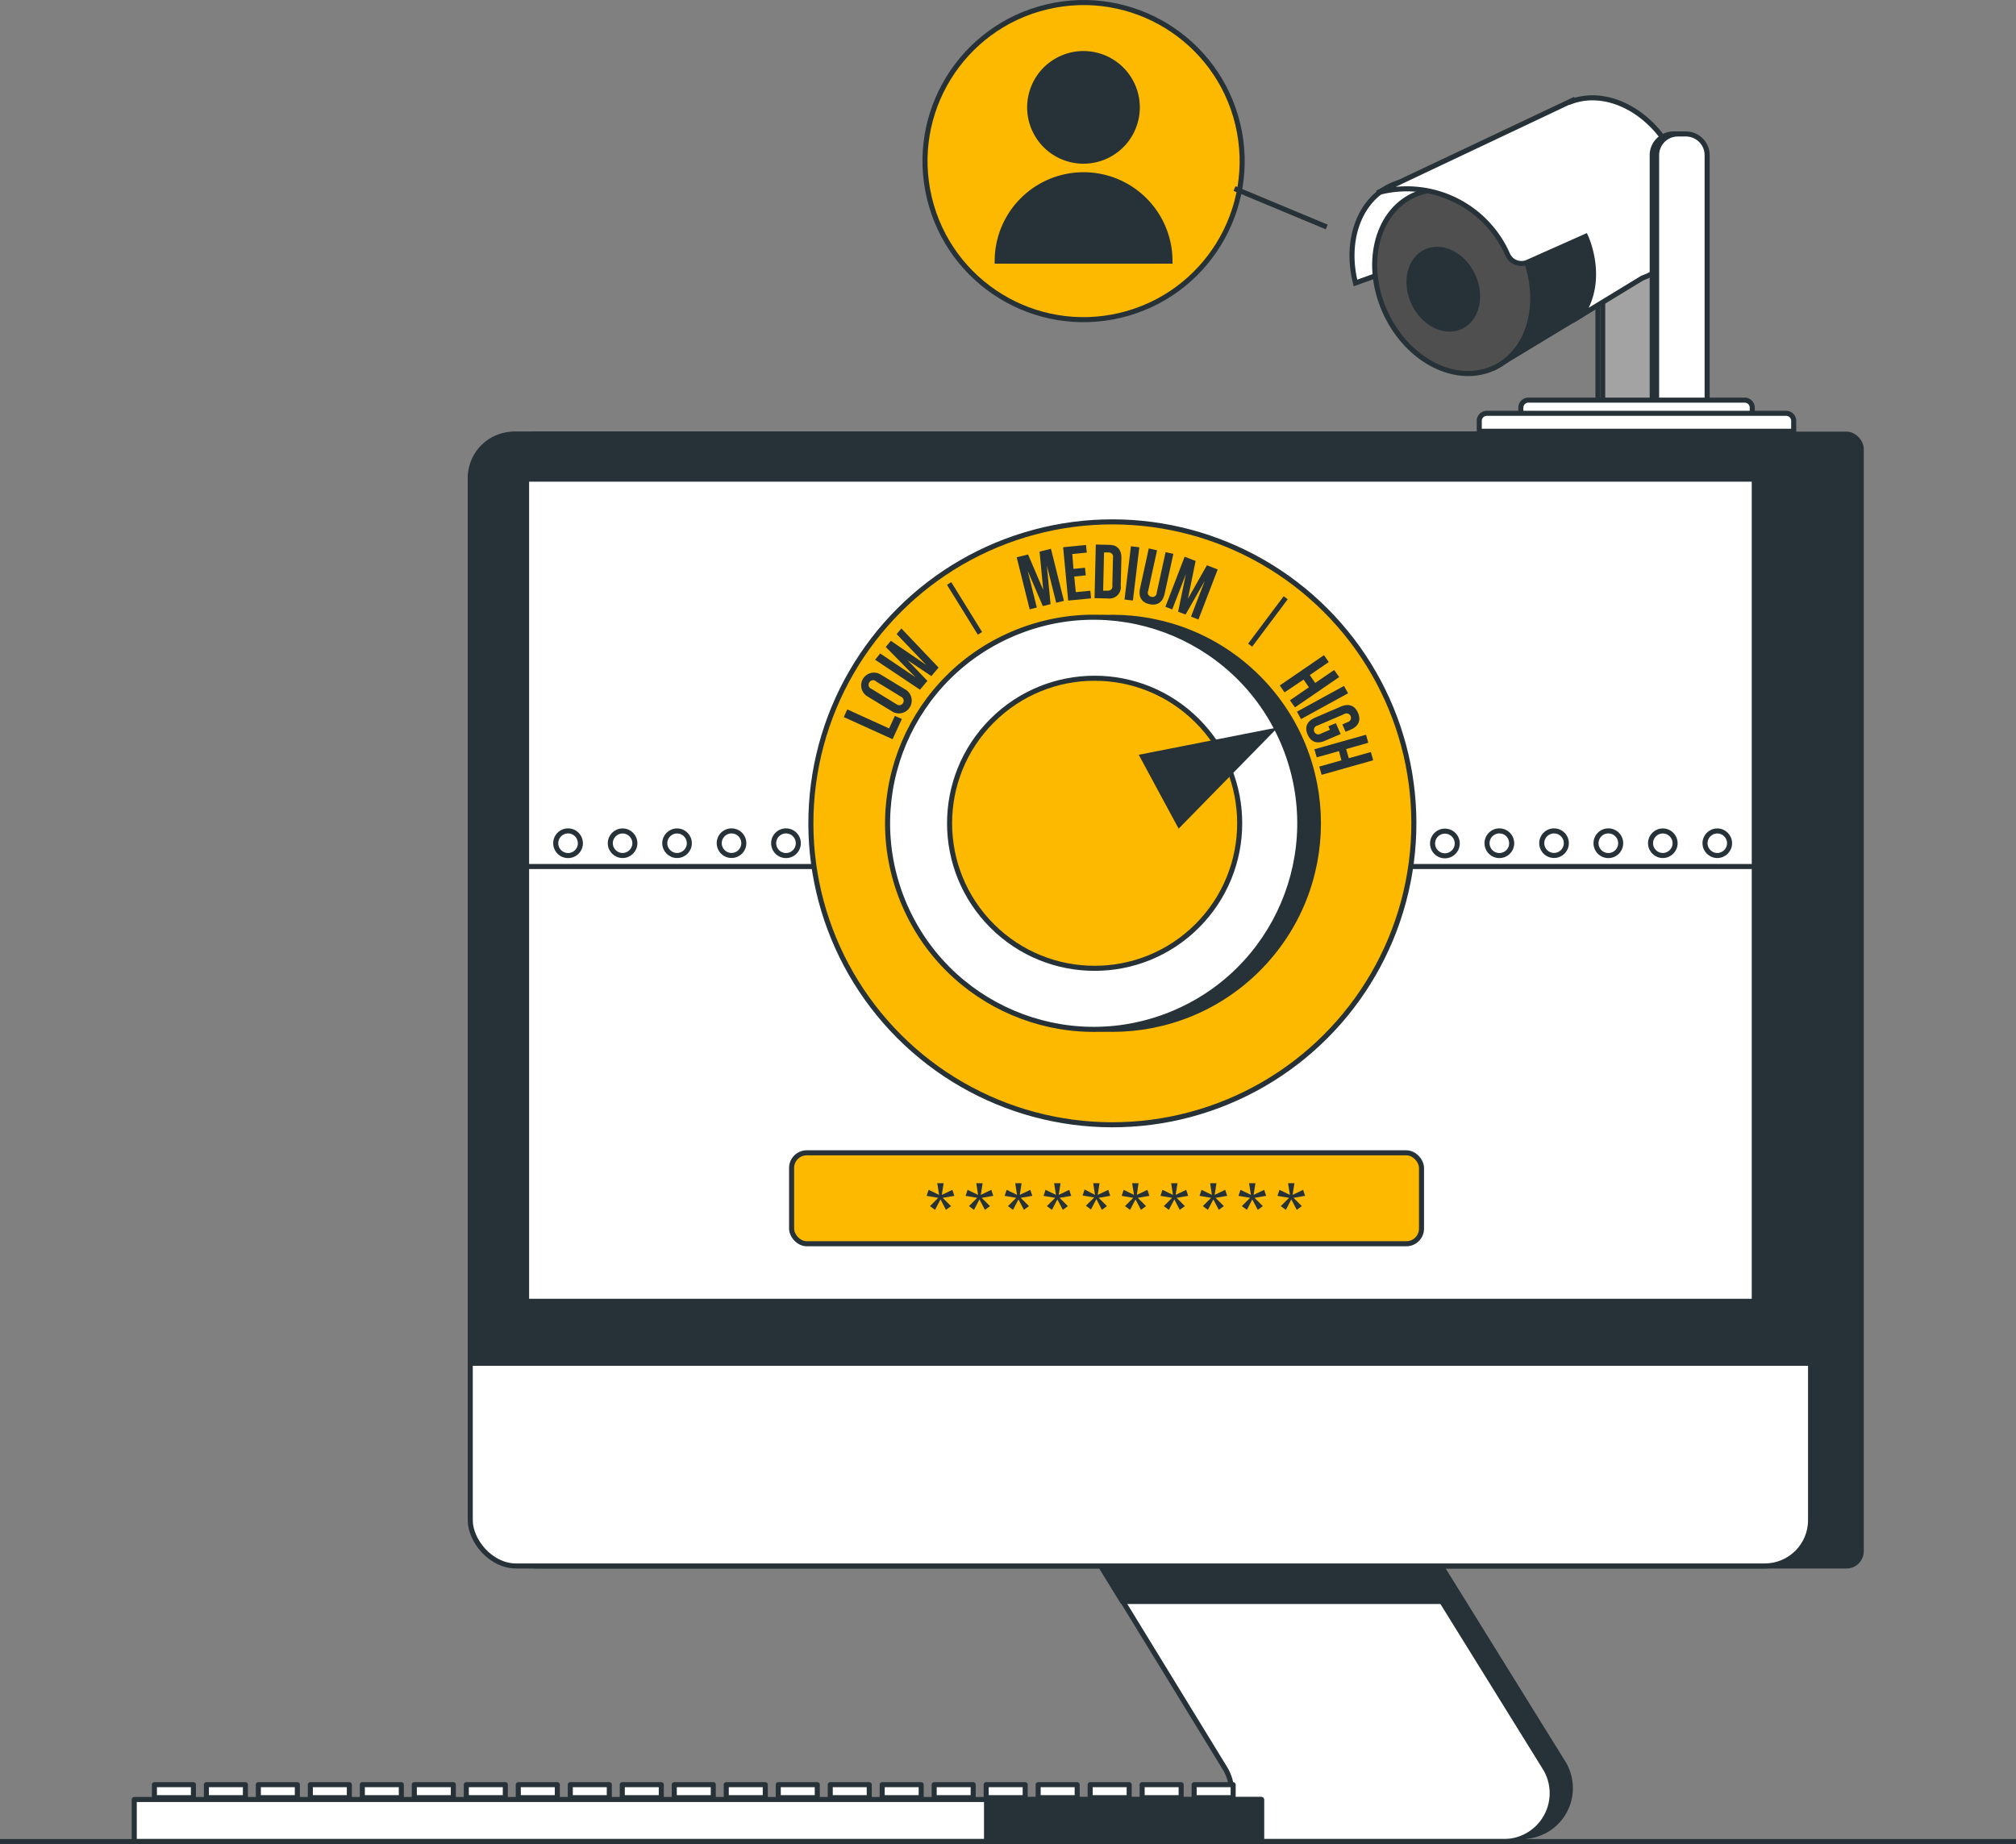 <?xml version="1.0" encoding="UTF-8"?> <svg xmlns="http://www.w3.org/2000/svg" viewBox="0 0 399 365.02"><rect x="0" y="0" width="399" height="365.02" fill="#808080" stroke="none"/><title>security threat</title><path d="M397.5,104h1.56a4.2,4.2,0,0,1,4.2,4.2h0v49.2h-10V108.2a4.2,4.2,0,0,1,4.2-4.2h0Z" transform="translate(-77 -77.48)" fill="#fff" stroke="#263238" stroke-miterlimit="10"></path><path d="M398.44,104H400a4.2,4.2,0,0,1,4.2,4.2h0v49.2h-10V108.2a4.2,4.2,0,0,1,4.2-4.2h0Z" transform="translate(-77 -77.48)" fill="#a3a3a3" stroke="#263238" stroke-miterlimit="10"></path><path d="M372.7,150.3L390,139.83l4.65-3.71s2.42-5.8,1-11-2.9-5.08-2.9-5.08l-16,7.38S382.15,142.83,372.7,150.3Z" transform="translate(-77 -77.48)" fill="#263238" stroke="#263238" stroke-linecap="round" stroke-linejoin="round"></path><path d="M364.58,126.57l8.83-2.18c-4.53-9-13.87-13.58-21.14-10.18-6.37,3-9.08,11.08-7,19.28Z" transform="translate(-77 -77.48)" fill="#fff" stroke="#263238" stroke-miterlimit="10"></path><ellipse cx="364.72" cy="133.22" rx="14.85" ry="18.85" transform="translate(-99.11 89.41) rotate(-25.04)" fill="#4f4f4f" stroke="#263238" stroke-linecap="round" stroke-linejoin="round"></ellipse><path d="M368.49,132c1.91,4.09.84,8.63-2.38,10.14s-7.39-.59-9.3-4.68-0.85-8.64,2.38-10.14S366.58,127.88,368.49,132Z" transform="translate(-77 -77.48)" fill="#263238" stroke="#263238" stroke-linecap="round" stroke-linejoin="round"></path><path d="M408.47,108.76c-4.2-9-13.12-13.8-20.38-11.22V97.42L355.15,113l-5.57,2.66a21.79,21.79,0,0,1,25.65,11.86,1.06,1.06,0,0,0,.14.31,3,3,0,0,0,4,1.54l0,0,11.45-5.1s4,8.37-.78,15.56l12-7.31c0.32-.12.64-0.25,1-0.4C410.43,128.65,412.88,118.19,408.47,108.76Z" transform="translate(-77 -77.48)" fill="#fff" stroke="#263238" stroke-miterlimit="10"></path><path d="M408.17,104h1.56a4.2,4.2,0,0,1,4.2,4.2h0v49.2H404V108.2A4.2,4.2,0,0,1,408.17,104Z" transform="translate(-77 -77.48)" fill="#fff" stroke="#263238" stroke-miterlimit="10"></path><path d="M409.11,104h1.56a4.2,4.2,0,0,1,4.2,4.2h0v49.2h-10V108.2a4.2,4.2,0,0,1,4.2-4.2h0Z" transform="translate(-77 -77.48)" fill="#fff" stroke="#263238" stroke-miterlimit="10"></path><path d="M379.48,156.68H422.3a1.5,1.5,0,0,1,1.5,1.5v2.06H378v-2.06A1.5,1.5,0,0,1,379.48,156.68Z" transform="translate(-77 -77.48)" fill="#fff" stroke="#263238" stroke-miterlimit="10"></path><path d="M371.27,159.29H430.5a1.5,1.5,0,0,1,1.5,1.5v2.06H369.77v-2.06A1.5,1.5,0,0,1,371.27,159.29Z" transform="translate(-77 -77.48)" fill="#fff" stroke="#263238" stroke-miterlimit="10"></path><circle cx="291.46" cy="109.37" r="31.38" transform="translate(-94.46 -6.58) rotate(-13.47)" fill="#fcb900" stroke="#263238" stroke-miterlimit="10"></circle><circle cx="291.44" cy="98.73" r="10.65" transform="translate(51.13 282.05) rotate(-76.66)" fill="#263238" stroke="#263238" stroke-miterlimit="10"></circle><path d="M308.56,129.17a17.1,17.1,0,1,0-34.2,0h34.2Z" transform="translate(-77 -77.48)" fill="#263238" stroke="#263238" stroke-miterlimit="10"></path><line x1="244.33" y1="37.32" x2="262.58" y2="44.93" fill="none" stroke="#263238" stroke-miterlimit="10"></line><path d="M386.33,426.33l-31-50-62.41,1.12,30,49a9.54,9.54,0,0,1-2,12.31l-7.09.5H231.27V441H378.2A9.57,9.57,0,0,0,386.33,426.33Z" transform="translate(-77 -77.48)" fill="#263238" stroke="#263238" stroke-linecap="round" stroke-linejoin="round"></path><path d="M351.75,377.36l31,50A9.57,9.57,0,0,1,374.67,442H311.24a9.57,9.57,0,0,0,8.15-14.58l-30-49Z" transform="translate(-77 -77.48)" fill="#fff" stroke="#263238" stroke-linecap="round" stroke-linejoin="round"></path><polygon points="273 297.06 210.59 298.17 222.15 317 285.38 317 273 297.06" fill="#263238" stroke="#263238" stroke-linecap="round" stroke-linejoin="round"></polygon><rect x="103.1" y="85.94" width="265.27" height="224.03" rx="2.91" ry="2.91" fill="#263238" stroke="#263238" stroke-linecap="round" stroke-linejoin="round"></rect><rect x="93.07" y="85.94" width="265.27" height="224.03" rx="9.06" ry="9.06" fill="#fff" stroke="#263238" stroke-linecap="round" stroke-linejoin="round"></rect><path d="M178.73,163.42h248a8.66,8.66,0,0,1,8.65,8.66V347.33H170.08V172.08A8.66,8.66,0,0,1,178.73,163.42Z" transform="translate(-77 -77.48)" fill="#263238" stroke="#263238" stroke-linecap="round" stroke-linejoin="round"></path><rect x="104.22" y="94.85" width="242.98" height="162.73" fill="#fff" stroke="#263238" stroke-linecap="round" stroke-linejoin="round"></rect><line x1="104.67" y1="171.52" x2="347.33" y2="171.52" fill="none" stroke="#263238" stroke-miterlimit="10"></line><path d="M191.87,244.39a2.44,2.44,0,1,1-2.44-2.44h0a2.43,2.43,0,0,1,2.43,2.43h0Z" transform="translate(-77 -77.48)" fill="none" stroke="#263238" stroke-miterlimit="10"></path><circle cx="123.22" cy="166.91" r="2.43" fill="none" stroke="#263238" stroke-miterlimit="10"></circle><circle cx="134" cy="166.91" r="2.43" fill="none" stroke="#263238" stroke-miterlimit="10"></circle><path d="M224.21,244.39a2.43,2.43,0,1,1-2.43-2.44,2.43,2.43,0,0,1,2.43,2.44h0Z" transform="translate(-77 -77.48)" fill="none" stroke="#263238" stroke-miterlimit="10"></path><path d="M235,244.39a2.44,2.44,0,1,1-2.44-2.44,2.44,2.44,0,0,1,2.44,2.44S235,244.38,235,244.39Z" transform="translate(-77 -77.48)" fill="none" stroke="#263238" stroke-miterlimit="10"></path><path d="M365.41,244.39a2.44,2.44,0,1,1-2.49-2.39H363A2.43,2.43,0,0,1,365.41,244.39Z" transform="translate(-77 -77.48)" fill="none" stroke="#263238" stroke-miterlimit="10"></path><path d="M376.19,244.39a2.44,2.44,0,1,1-2.44-2.44h0a2.43,2.43,0,0,1,2.43,2.43h0Z" transform="translate(-77 -77.48)" fill="none" stroke="#263238" stroke-miterlimit="10"></path><path d="M387,244.39a2.43,2.43,0,1,1-2.43-2.44,2.43,2.43,0,0,1,2.43,2.44h0Z" transform="translate(-77 -77.48)" fill="none" stroke="#263238" stroke-miterlimit="10"></path><path d="M397.76,244.39a2.44,2.44,0,1,1-2.44-2.44,2.44,2.44,0,0,1,2.44,2.44S397.76,244.38,397.76,244.39Z" transform="translate(-77 -77.48)" fill="none" stroke="#263238" stroke-miterlimit="10"></path><circle cx="329.1" cy="166.91" r="2.43" fill="none" stroke="#263238" stroke-miterlimit="10"></circle><circle cx="339.88" cy="166.91" r="2.43" fill="none" stroke="#263238" stroke-miterlimit="10"></circle><rect x="156.67" y="228.19" width="124.67" height="18" rx="3" ry="3" fill="#fcb900" stroke="#263238" stroke-linecap="round" stroke-linejoin="round"></rect><path d="M262.87,314l-0.37-2.31h1.26L263.4,314l2.09-1,0.39,1.19-2.3.39,1.64,1.64-1,.74-1.08-2.07-1.08,2.07-1-.74,1.63-1.64-2.29-.39,0.39-1.19Z" transform="translate(-77 -77.48)" fill="#263238"></path><path d="M270.58,314l-0.36-2.31h1.26L271.11,314l2.09-1,0.39,1.19-2.29.39,1.63,1.64-1,.74-1.08-2.07-1.08,2.07-1-.74,1.64-1.64-2.3-.39,0.39-1.19Z" transform="translate(-77 -77.48)" fill="#263238"></path><path d="M278.29,314l-0.36-2.31h1.26L278.83,314l2.08-1,0.4,1.19-2.3.39,1.64,1.64-1,.74-1.08-2.07-1.08,2.07-1-.74,1.64-1.64-2.29-.39,0.39-1.19Z" transform="translate(-77 -77.48)" fill="#263238"></path><path d="M286,314l-0.37-2.31h1.27L286.53,314l2.09-1,0.39,1.19-2.3.39,1.64,1.64-1,.74-1.08-2.07-1.07,2.07-1-.74,1.64-1.64-2.3-.39,0.39-1.19Z" transform="translate(-77 -77.48)" fill="#263238"></path><path d="M293.72,314l-0.36-2.31h1.26L294.25,314l2.09-1,0.39,1.19-2.29.39,1.64,1.64-1,.74L294,314.82l-1.08,2.07-1-.74,1.64-1.64-2.3-.39,0.4-1.19Z" transform="translate(-77 -77.48)" fill="#263238"></path><path d="M301.44,314l-0.37-2.31h1.26L302,314l2.09-1,0.39,1.19-2.3.39,1.64,1.64-1,.74-1.08-2.07-1.08,2.07-1-.74,1.63-1.64-2.29-.39,0.39-1.19Z" transform="translate(-77 -77.48)" fill="#263238"></path><path d="M309.15,314l-0.36-2.31h1.26L309.68,314l2.09-1,0.39,1.19-2.29.39,1.63,1.64-1,.74-1.08-2.07-1.08,2.07-1-.74,1.64-1.64-2.3-.39,0.39-1.19Z" transform="translate(-77 -77.48)" fill="#263238"></path><path d="M316.86,314l-0.36-2.31h1.26L317.4,314l2.08-1,0.4,1.19-2.3.39,1.64,1.64-1,.74-1.08-2.07-1.08,2.07-1-.74,1.64-1.64-2.29-.39,0.39-1.19Z" transform="translate(-77 -77.48)" fill="#263238"></path><path d="M324.58,314l-0.37-2.31h1.26L325.11,314l2.09-1,0.39,1.19-2.3.39,1.64,1.64-1,.74-1.08-2.07-1.07,2.07-1-.74,1.64-1.64-2.3-.39,0.39-1.19Z" transform="translate(-77 -77.48)" fill="#263238"></path><path d="M332.29,314l-0.36-2.31h1.26L332.82,314l2.09-1,0.39,1.19-2.29.39,1.64,1.64-1,.74-1.08-2.07-1.08,2.07-1-.74,1.64-1.64-2.3-.39,0.4-1.19Z" transform="translate(-77 -77.48)" fill="#263238"></path><circle cx="297.16" cy="240.45" r="59.67" transform="translate(-159.99 203.07) rotate(-45)" fill="#fcb900" stroke="#263238" stroke-linecap="round" stroke-linejoin="round"></circle><circle cx="297.16" cy="240.45" r="40.78" transform="translate(-159.99 203.07) rotate(-45)" fill="#263238" stroke="#263238" stroke-linecap="round" stroke-linejoin="round"></circle><circle cx="293.46" cy="240.45" r="40.78" transform="translate(-145.55 49.45) rotate(-21.92)" fill="#fff" stroke="#263238" stroke-linecap="round" stroke-linejoin="round"></circle><circle cx="293.65" cy="240.45" r="28.71" transform="translate(-161.02 200.58) rotate(-45)" fill="#fcb900" stroke="#263238" stroke-linecap="round" stroke-linejoin="round"></circle><path d="M244,219.42l0.69-1.52,8.28,3.77,1.14-2.49,1.38,0.62-1.83,4Z" transform="translate(-77 -77.48)" fill="#263238"></path><path d="M248.72,215.35a2.53,2.53,0,0,1,2.5-4.4l0.13,0.08,4.71,2.86a2.54,2.54,0,1,1-2.63,4.33Zm5.67,1.5a0.88,0.88,0,1,0,.9-1.48l-4.9-3a0.84,0.84,0,0,0-1.34.19,0.85,0.85,0,0,0,.44,1.28Z" transform="translate(-77 -77.48)" fill="#263238"></path><path d="M256.61,208.15l3.94,4.1L259.08,214l-8.88-5.93,1-1.24,7,4.71-5.89-6,1-1.22,7,4.78-5.85-6.1,0.94-1.12,7.36,7.74-1.43,1.69Z" transform="translate(-77 -77.48)" fill="#263238"></path><path d="M283.47,194.26l-0.72-7.59,2.25-.56,2.57,10.3-1.53.38-1.85-7.38,0.73,7.66-1.53.38-3-7,1.81,7.28-1.41.36-2.57-10.3,2.25-.56Z" transform="translate(-77 -77.48)" fill="#263238"></path><path d="M289.46,190.09l2.28-.23,0.15,1.51-2.28.23,0.31,3.09,2.87-.28,0.15,1.51-4.53.44-1-10.56,4.53-.45,0.15,1.51-2.87.28Z" transform="translate(-77 -77.48)" fill="#263238"></path><path d="M293.88,185.27l2.64,0.06c1.66,0,2.46,1,2.42,2.68l-0.13,5.37a2.25,2.25,0,0,1-2.54,2.56l-2.64-.06Zm1.63,1.56-0.18,7.57h0.94a0.84,0.84,0,0,0,.88-1l0.13-5.52a0.85,0.85,0,0,0-.83-1.05h-0.94Z" transform="translate(-77 -77.48)" fill="#263238"></path><path d="M300.83,185.61l1.66,0.2-1.27,10.54-1.66-.2Z" transform="translate(-77 -77.48)" fill="#263238"></path><path d="M306,186.41l-1.75,8a0.84,0.84,0,0,0,.63,1.2,0.83,0.83,0,0,0,1.06-.83l1.75-8,1.54,0.33L307.5,195c-0.36,1.66-1.39,2.42-3,2.07s-2.22-1.48-1.86-3.14l1.72-7.89Z" transform="translate(-77 -77.48)" fill="#263238"></path><path d="M312.11,196l3.76-6.63L318,190.2l-3.81,9.91-1.47-.57,2.73-7.1-3.81,6.69-1.47-.57,1.54-7.45-2.7,7-1.36-.52,3.81-9.91,2.17,0.83Z" transform="translate(-77 -77.48)" fill="#263238"></path><path d="M331.23,214.53l-0.94-1.37,8.75-6,0.94,1.37-3.75,2.57,1.07,1.57,3.75-2.57,1,1.4-8.75,6-1-1.4,3.75-2.58L335,212Z" transform="translate(-77 -77.48)" fill="#263238"></path><path d="M343,213.25l0.8,1.46-9.31,5.11-0.8-1.47Z" transform="translate(-77 -77.48)" fill="#263238"></path><path d="M341.4,220.63l0.93,2.15-3.1,1.33c-1.56.67-2.78,0.27-3.43-1.23s-0.09-2.67,1.46-3.34l5.07-2.18c1.57-.68,2.79-0.28,3.44,1.22s0.09,2.67-1.47,3.34l-1,.41-0.62-1.45,1-.45a0.88,0.88,0,1,0-.69-1.58l-5.26,2.26a0.88,0.88,0,1,0,.68,1.59l1.8-.77-0.3-.7Z" transform="translate(-77 -77.48)" fill="#263238"></path><path d="M337.6,227.39l-0.46-1.6,10.22-2.88,0.45,1.6-4.38,1.24,0.52,1.82,4.37-1.23,0.46,1.63-10.21,2.88-0.46-1.63,4.38-1.24L342,226.16Z" transform="translate(-77 -77.48)" fill="#263238"></path><line x1="187.85" y1="115.5" x2="193.95" y2="125.36" fill="none" stroke="#263238" stroke-miterlimit="10"></line><line x1="254.46" y1="118.32" x2="247.43" y2="127.7" fill="none" stroke="#263238" stroke-miterlimit="10"></line><polygon points="251.41 144.79 226.14 149.76 233.39 163.19 251.41 144.79" fill="#263238" stroke="#263238" stroke-miterlimit="10"></polygon><rect x="30.56" y="353.26" width="7.72" height="2.57" fill="#fff" stroke="#263238" stroke-linecap="round" stroke-linejoin="round"></rect><rect x="40.85" y="353.26" width="7.72" height="2.57" fill="#fff" stroke="#263238" stroke-linecap="round" stroke-linejoin="round"></rect><rect x="51.13" y="353.26" width="7.72" height="2.57" fill="#fff" stroke="#263238" stroke-linecap="round" stroke-linejoin="round"></rect><rect x="61.42" y="353.26" width="7.72" height="2.57" fill="#fff" stroke="#263238" stroke-linecap="round" stroke-linejoin="round"></rect><rect x="71.71" y="353.26" width="7.72" height="2.57" fill="#fff" stroke="#263238" stroke-linecap="round" stroke-linejoin="round"></rect><rect x="82" y="353.26" width="7.72" height="2.57" fill="#fff" stroke="#263238" stroke-linecap="round" stroke-linejoin="round"></rect><rect x="92.29" y="353.26" width="7.72" height="2.57" fill="#fff" stroke="#263238" stroke-linecap="round" stroke-linejoin="round"></rect><rect x="102.58" y="353.26" width="7.72" height="2.57" fill="#fff" stroke="#263238" stroke-linecap="round" stroke-linejoin="round"></rect><rect x="112.87" y="353.26" width="7.72" height="2.57" fill="#fff" stroke="#263238" stroke-linecap="round" stroke-linejoin="round"></rect><rect x="123.16" y="353.26" width="7.72" height="2.57" fill="#fff" stroke="#263238" stroke-linecap="round" stroke-linejoin="round"></rect><rect x="133.45" y="353.26" width="7.72" height="2.57" fill="#fff" stroke="#263238" stroke-linecap="round" stroke-linejoin="round"></rect><rect x="143.74" y="353.26" width="7.72" height="2.57" fill="#fff" stroke="#263238" stroke-linecap="round" stroke-linejoin="round"></rect><rect x="154.03" y="353.26" width="7.72" height="2.57" fill="#fff" stroke="#263238" stroke-linecap="round" stroke-linejoin="round"></rect><rect x="164.32" y="353.26" width="7.72" height="2.57" fill="#fff" stroke="#263238" stroke-linecap="round" stroke-linejoin="round"></rect><rect x="174.6" y="353.26" width="7.72" height="2.57" fill="#fff" stroke="#263238" stroke-linecap="round" stroke-linejoin="round"></rect><rect x="184.89" y="353.26" width="7.72" height="2.57" fill="#fff" stroke="#263238" stroke-linecap="round" stroke-linejoin="round"></rect><rect x="195.18" y="353.26" width="7.72" height="2.57" fill="#fff" stroke="#263238" stroke-linecap="round" stroke-linejoin="round"></rect><rect x="205.47" y="353.26" width="7.72" height="2.57" fill="#fff" stroke="#263238" stroke-linecap="round" stroke-linejoin="round"></rect><rect x="215.76" y="353.26" width="7.72" height="2.57" fill="#fff" stroke="#263238" stroke-linecap="round" stroke-linejoin="round"></rect><rect x="226.05" y="353.26" width="7.72" height="2.57" fill="#fff" stroke="#263238" stroke-linecap="round" stroke-linejoin="round"></rect><rect x="236.34" y="353.26" width="7.72" height="2.57" fill="#fff" stroke="#263238" stroke-linecap="round" stroke-linejoin="round"></rect><rect x="26.57" y="356.2" width="223.1" height="8.32" fill="#fff" stroke="#263238" stroke-linecap="round" stroke-linejoin="round"></rect><rect x="195.25" y="356.2" width="54.42" height="8.32" fill="#263238" stroke="#263238" stroke-linecap="round" stroke-linejoin="round"></rect><line x1="399" y1="364.52" y2="364.52" fill="none" stroke="#263238" stroke-miterlimit="10"></line></svg> 